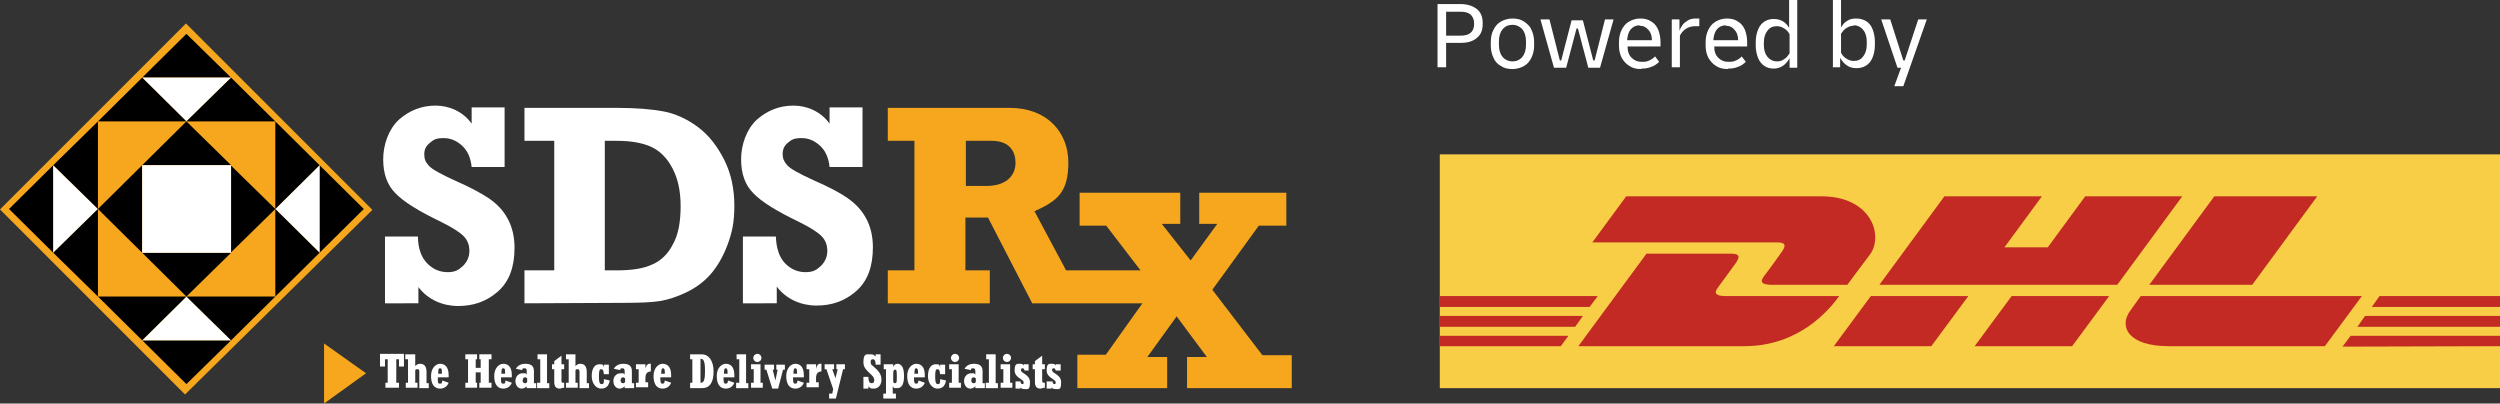 <?xml version="1.0" encoding="UTF-8"?>
<svg id="Layer_1" xmlns="http://www.w3.org/2000/svg" version="1.1" viewBox="0 0 553.9 89.4">
  <rect x="0" y="0" width="553.9" height="89.4" fill="#333333" stroke="none"/>
  <!-- Generator: Adobe Illustrator 29.5.0, SVG Export Plug-In . SVG Version: 2.1.0 Build 137)  -->
  <defs>
    <style>
      .st0 {
        fill: none;
      }

      .st1 {
        fill: #f6a71d;
      }

      .st2 {
        fill: #fff;
      }

      .st3 {
        fill: #f7ce46;
      }

      .st4 {
        fill: #c22a23;
      }
    </style>
  </defs>
  <polygon class="st1" points="41 87.4 0 46.4 41.2 5.2 82.5 46.5 41 87.4"/>
  <path class="st2" d="M85.3,67.2v-14.8h7.3c0,2.7.8,4.7,2.1,6,1.3,1.3,2.8,1.9,4.5,1.9s2.4-.5,3.4-1.4c.9-.9,1.4-2,1.4-3.3s-.4-2.4-1.3-3.3c-.9-.9-2.5-1.9-4.9-3.1-5-2.4-8.4-4.5-10.2-6.4-1.8-1.8-2.7-4.3-2.7-7.5s1.2-6.7,3.5-8.8c2.4-2.1,5.1-3.1,8.1-3.1s6.1,1.3,8,4v-3.6h7.3v13.2h-7.3c-.2-2-.9-3.6-2.1-4.7s-2.5-1.7-4.1-1.7-2.2.3-3,1c-.9.7-1.3,1.5-1.3,2.6s.3,1.7,1,2.5,2.7,1.9,6,3.4c3.2,1.4,5.6,2.7,7.4,3.9,1.7,1.2,3.1,2.6,4.1,4.5,1,1.8,1.5,4,1.5,6.4,0,4.3-1.2,7.5-3.7,9.7s-5.4,3.2-8.8,3.2-6.7-1.4-8.8-4.2v3.6"/>
  <path class="st2" d="M116.2,67.2v-7.3h6.6v-28.7h-6.6v-7.3h20.5c4.3,0,7.8.3,10.4.8,2.6.5,5.2,1.7,7.6,3.5,2.4,1.8,4.3,4.3,5.8,7.3s2.2,6.4,2.2,10.1-.5,5.9-1.5,8.6c-1,2.7-2.3,4.9-3.8,6.6-1.5,1.7-3.3,3-5.4,4-2.1,1-4,1.6-5.8,1.9-1.8.3-4.5.4-8.1.4M134,59.9h2.7c3.3,0,5.9-.4,7.8-1.3,1.9-.8,3.5-2.3,4.6-4.5,1.2-2.1,1.7-5,1.7-8.4s-.6-6.1-1.8-8.4c-1.2-2.3-2.8-3.9-4.8-4.8s-4.6-1.3-7.6-1.3h-2.6v28.7Z"/>
  <path class="st2" d="M164.6,67.2v-14.8h7.3c.1,2.7.8,4.7,2.1,6s2.8,1.9,4.5,1.9,2.4-.5,3.4-1.4c.9-.9,1.4-2,1.4-3.3s-.4-2.4-1.3-3.3c-.9-.9-2.5-1.9-4.9-3.1-5-2.4-8.4-4.5-10.2-6.4-1.8-1.8-2.7-4.3-2.7-7.5s1.2-6.7,3.5-8.8c2.4-2.1,5.1-3.1,8.1-3.1s6.1,1.3,8,4v-3.6h7.3v13.2h-7.3c-.2-2-.9-3.6-2.1-4.7-1.2-1.1-2.5-1.7-4.1-1.7s-2.2.3-3,1c-.8.6-1.2,1.5-1.2,2.5s.3,1.7,1,2.5,2.7,1.9,6,3.4c3.2,1.4,5.7,2.7,7.4,3.9s3.1,2.6,4.1,4.5c1,1.8,1.5,4,1.5,6.4,0,4.3-1.2,7.5-3.7,9.7s-5.4,3.2-8.8,3.2-6.7-1.4-8.8-4.2v3.7"/>
  <path class="st1" d="M260.9,67.2h-32.2l-9.8-19h-5v11.7h5.4v7.3h-22.6v-7.3h5.9v-28.7h-5.9v-7.3h27c8.4,0,13,5.5,13,12.1s-2.4,8.5-7.5,10.8l7,13.1h24.6v7.3h.1ZM218.5,41.2c5,0,6.5-2.8,6.5-5.1s-1.1-4.9-5.3-4.9h-5.7v10h4.5Z"/>
  <path class="st1" d="M238.7,78.6h6.3l10.6-14.9-10.5-13.7h-5.9v-7.3h22.3v6.9h-4.1l6.4,8.1,5.9-8.1h-4v-6.9h19.3v7.3h-6.1l-10.3,14.2,11.1,14.5h6.5v7.3h-23.2v-6.9h4.4l-6.7-9-6.5,9h4.4v6.9h-19.9v-7.4h0Z"/>
  <path class="st1" d="M9.5,45.8"/>
  <g>
    <path d="M8.9,45.8"/>
    <path d="M76.4,68.8"/>
  </g>
  <g>
    <polygon class="st0" points="41.4 84.9 2.4 46.3 41.6 7.6 80.6 46.2 41.4 84.9"/>
    <polyline class="st0" points="41.3 7.5 51.2 17.2 31.5 17.2"/>
    <polyline class="st0" points="41.3 26.9 51.2 17.2 31.5 17.2"/>
    <polyline class="st0" points="51.2 17.2 61 26.9 41.3 26.9"/>
    <polyline class="st0" points="31.5 17.2 41.3 26.9 21.7 26.9"/>
    <polyline class="st0" points="41.3 26.9 51.2 36.6 31.5 36.6"/>
    <polyline class="st0" points="41.3 85.1 51.2 75.4 31.5 75.4"/>
    <polyline class="st0" points="41.3 65.7 51.2 75.4 31.5 75.4"/>
    <polyline class="st0" points="51.2 75.4 61 65.7 41.3 65.7"/>
    <polyline class="st0" points="31.5 75.4 41.3 65.7 21.7 65.7"/>
    <polyline class="st0" points="41.3 65.7 51.2 56 31.5 56"/>
    <polyline class="st0" points="2 46.3 11.8 36.6 11.8 56"/>
    <polyline class="st0" points="21.7 46.3 11.8 36.6 11.8 56"/>
    <polyline class="st0" points="11.8 36.6 21.7 26.9 21.7 46.3"/>
    <polyline class="st0" points="11.8 56 21.7 46.3 21.7 65.7"/>
    <polyline class="st0" points="21.7 46.3 31.5 36.6 31.5 56"/>
    <polyline class="st0" points="80.6 46.3 70.8 56 70.8 36.6"/>
    <polyline class="st0" points="61 46.3 70.8 56 70.8 36.6"/>
    <polyline class="st0" points="70.8 56 61 65.7 61 46.3"/>
    <polyline class="st0" points="70.8 36.6 61 46.3 61 26.9"/>
    <polyline class="st0" points="61 46.3 51.1 56 51.1 36.6"/>
    <rect class="st0" x="31.5" y="36.6" width="19.7" height="19.4"/>
  </g>
  <g>
    <polygon class="st1" points="41.4 84.9 2.4 46.3 41.6 7.6 80.6 46.2 41.4 84.9"/>
    <polyline points="41.3 7.5 51.2 17.2 31.5 17.2"/>
    <polyline class="st2" points="41.3 26.9 51.2 17.2 31.5 17.2"/>
    <polyline points="51.2 17.2 61 26.9 41.3 26.9"/>
    <polyline points="31.5 17.2 41.3 26.9 21.7 26.9"/>
    <polyline points="41.3 26.9 51.2 36.6 31.5 36.6"/>
    <polyline points="41.3 85.1 51.2 75.4 31.5 75.4"/>
    <polyline class="st2" points="41.3 65.7 51.2 75.4 31.5 75.4"/>
    <polyline points="51.2 75.4 61 65.7 41.3 65.7"/>
    <polyline points="31.5 75.4 41.3 65.7 21.7 65.7"/>
    <polyline points="41.3 65.7 51.2 56 31.5 56"/>
    <polyline points="2 46.3 11.8 36.6 11.8 56"/>
    <polyline class="st2" points="21.7 46.3 11.8 36.6 11.8 56"/>
    <polyline points="11.8 36.6 21.7 26.9 21.7 46.3"/>
    <polyline points="11.8 56 21.7 46.3 21.7 65.7"/>
    <polyline points="21.7 46.3 31.5 36.6 31.5 56"/>
    <polyline points="80.6 46.3 70.8 56 70.8 36.6"/>
    <polyline class="st2" points="61 46.3 70.8 56 70.8 36.6"/>
    <polyline points="70.8 56 61 65.7 61 46.3"/>
    <polyline points="70.8 36.6 61 46.3 61 26.9"/>
    <polyline points="61 46.3 51.1 56 51.1 36.6"/>
    <rect class="st2" x="31.5" y="36.6" width="19.7" height="19.4"/>
  </g>
  <polyline class="st1" points="81.1 82.7 71.8 76.1 71.8 89.4"/>
  <g>
    <path class="st2" d="M85.3,84.8h.6v-5.2h-.6v1.6h-1.1v-2.8h5.3v2.8h-1.1v-1.6h-.6v5.2h.6v1.1h-3v-1.1h-.1Z"/>
    <path class="st2" d="M89.8,84.8h.6v-5.2h-.6v-1.1h2.2v2.6c.4-.4.7-.5,1.1-.5.9,0,1.4.6,1.4,1.8v2.5h.5v1.1h-2.1v-3.5c0-.5,0-.7-.4-.7s-.3,0-.5.2v2.8h.5v1.1h-2.6v-1.1h0Z"/>
    <path class="st2" d="M99.4,84.8c-.3.8-1,1.3-1.9,1.3-1.3,0-2-1-2-2.8s1.1-2.7,2-2.7,1.9.5,1.9,2.5v.5h-2.4c0,1.2,0,1.4.5,1.4s.4-.2.5-.7l1.4.5ZM97.9,82.8v-.3c0-.6,0-.9-.4-.9s-.4.3-.4,1.2c0,0,.8,0,.8,0Z"/>
    <path class="st2" d="M103.1,84.8h.6v-5.2h-.6v-1.1h2.6v1.1h-.3v1.9h1.1v-1.9h-.3v-1.1h2.7v1.1h-.6v5.2h.6v1.1h-2.7v-1.1h.3v-2.3h-1.1v2.3h.3v1.1h-2.6v-1.1Z"/>
    <path class="st2" d="M113.4,84.8c-.3.8-1,1.3-1.9,1.3-1.3,0-2-1-2-2.8s1.1-2.7,2-2.7,1.9.5,1.9,2.5v.5h-2.4c0,1.2,0,1.4.5,1.4s.4-.2.5-.7l1.4.5ZM111.9,82.8v-.3c0-.6,0-.9-.4-.9s-.4.3-.4,1.2c0,0,.8,0,.8,0Z"/>
    <path class="st2" d="M116.7,86v-.4c-.3.3-.7.5-1.1.5-.8,0-1.4-.7-1.4-1.7s.7-1.7,1.6-1.7.6,0,.9.3v-.6c0-.6,0-.8-.5-.8s-.4,0-.5.4l-1.4-.3c.4-.7,1.1-1.1,2.1-1.1s1.9.3,1.9,1.6v2.7h.5v1.1h-2.1ZM116.7,83.8c0-.2-.3-.2-.4-.2-.3,0-.5.3-.5.7s.2.6.5.6.3,0,.5-.3v-.8h0Z"/>
    <path class="st2" d="M119.1,84.8h.6v-5.2h-.6v-1.1h2.1v6.4h.5v1.1h-2.7v-1.2h0Z"/>
    <path class="st2" d="M124.9,85.9c-.3,0-.6.2-.9.2-.9,0-1.2-.6-1.2-1.5v-2.8h-.5v-1.1h.5v-.7l1.6-1.2v1.9h.6v1.1h-.6v2.4c0,.5,0,.6.4.6s.2,0,.2,0v1.2h0Z"/>
    <path class="st2" d="M125.4,84.8h.6v-5.2h-.6v-1.1h2.1v2.6c.4-.4.7-.5,1.1-.5.9,0,1.4.6,1.4,1.8v2.5h.5v1.1h-2.1v-3.5c0-.5-.1-.7-.4-.7s-.3,0-.5.2v2.8h.5v1.1h-2.6s0-1.1,0-1.1Z"/>
    <path class="st2" d="M135.1,84.3c-.2,1.2-.8,1.8-1.9,1.8s-2.1-1.1-2.1-2.8.7-2.6,1.7-2.6.8.2,1,.7h0v-.6h1.1v2.1h-1.1c-.1-.8-.2-1.1-.6-1.1s-.5.4-.5,1.6.1,1.7.6,1.7.5-.3.5-1.1l1.3.3Z"/>
    <path class="st2" d="M138.4,86v-.4c-.3.3-.7.5-1.1.5-.8,0-1.4-.7-1.4-1.7s.7-1.7,1.6-1.7.6,0,.9.3v-.6c0-.6-.1-.8-.5-.8s-.4,0-.5.4l-1.4-.3c.4-.7,1.1-1.1,2.1-1.1s1.9.3,1.9,1.6v2.7h.5v1.1h-2.1ZM138.4,83.8c-.1-.2-.3-.2-.4-.2-.3,0-.5.3-.5.7s.2.6.5.6.3,0,.5-.3v-.8h-.1Z"/>
    <path class="st2" d="M140.9,84.8h.6v-3h-.6v-1.1h2.1v1h0c.2-.9.6-1.2,1.2-1.1v1.7c-.8,0-1.2.5-1.2,1.5v.9h.6v1.1h-2.7v-1h0Z"/>
    <path class="st2" d="M148.7,84.8c-.3.8-1,1.3-1.9,1.3-1.3,0-2-1-2-2.8s1.1-2.7,2-2.7,1.9.5,1.9,2.5v.5h-2.4c0,1.2.1,1.4.5,1.4s.4-.2.5-.7l1.4.5ZM147.3,82.8v-.3c0-.6-.1-.9-.4-.9s-.4.3-.4,1.2c0,0,.8,0,.8,0Z"/>
    <path class="st2" d="M152.9,84.8h.5v-5.2h-.5v-1.1h2.6c1.5,0,2.6,1.4,2.6,3.8s-.8,3.7-2.6,3.7h-2.6v-1.2ZM155.2,84.8c.7,0,1-.4,1-2.7s-.4-2.6-1-2.6v5.3Z"/>
    <path class="st2" d="M162.7,84.8c-.3.8-1,1.3-1.9,1.3-1.3,0-2-1-2-2.8s1.1-2.7,2-2.7,1.9.5,1.9,2.5v.5h-2.4c0,1.2.1,1.4.5,1.4s.4-.2.5-.7l1.4.5ZM161.2,82.8v-.3c0-.6-.1-.9-.4-.9s-.4.3-.4,1.2c0,0,.8,0,.8,0Z"/>
    <path class="st2" d="M163.2,84.8h.6v-5.2h-.6v-1.1h2.1v6.4h.5v1.1h-2.7v-1.2h0Z"/>
    <path class="st2" d="M166.4,84.8h.6v-3h-.6v-1.1h2.1v4.1h.5v1.1h-2.6v-1.1ZM166.9,79.3c0-.5.4-.9.9-.9s.9.4.9.9-.4.9-.9.9-.9-.4-.9-.9Z"/>
    <path class="st2" d="M169.8,81.9h-.4v-1.1h2.1v1.1h-.3l.6,2.4h0l.5-2.4h-.3v-1.1h1.9v1.1h-.4l-1.1,4.2h-1.3l-1.3-4.2Z"/>
    <path class="st2" d="M178.1,84.8c-.3.8-1,1.3-1.9,1.3-1.3,0-2-1-2-2.8s1.1-2.7,2-2.7,1.9.5,1.9,2.5v.5h-2.4c0,1.2.1,1.4.5,1.4s.4-.2.5-.7l1.4.5ZM176.6,82.8v-.3c0-.6-.1-.9-.4-.9s-.4.3-.4,1.2c0,0,.8,0,.8,0Z"/>
    <path class="st2" d="M178.7,84.8h.6v-3h-.6v-1.1h2.1v1h0c.2-.9.6-1.2,1.2-1.1v1.7c-.8,0-1.2.5-1.2,1.5v.9h.6v1.1h-2.7v-1h0Z"/>
    <path class="st2" d="M183.7,87.2h.7l.2-1-1.5-4.4h-.4v-1.1h2.1v1.1h-.4l.7,2h0l.5-2h-.3v-1.1h1.9v1.1h-.4l-1.6,6.5h-1.5v-1.1Z"/>
    <path class="st2" d="M191.3,83.5h1.1c0,.9.2,1.4.7,1.4s.6-.3.6-.7c0-1.3-2.4-1.9-2.4-3.9s.6-1.8,1.5-1.8.8.2,1.2.5v-.5h1.1v2.3h-1.1c0-.9-.2-1.2-.6-1.2s-.5.2-.5.6.1.6.4.8c.3.3.6.5,1,.9.7.7,1,1.4,1,2.2,0,1.2-.7,2-1.7,2s-.8-.2-1.2-.5v.5h-1.1v-2.6h0Z"/>
    <path class="st2" d="M195.8,87.2h.5v-5.4h-.5v-1.1h2.1v.6h0c.2-.5.6-.7.9-.7,1,0,1.5.9,1.5,2.7s-.5,2.7-1.5,2.7-.7,0-1-.5v1.7h.7v1.1h-2.8v-1.1h.1ZM198.3,84.9c.4,0,.4-.3.4-1.6s-.1-1.4-.4-1.4-.4.3-.4.9v1.1c0,.8,0,1,.4,1Z"/>
    <path class="st2" d="M204.9,84.8c-.3.8-1,1.3-1.9,1.3-1.3,0-2-1-2-2.8s1.1-2.7,2-2.7,1.9.5,1.9,2.5v.5h-2.4c0,1.2.1,1.4.5,1.4s.4-.2.5-.7l1.4.5ZM203.4,82.8v-.3c0-.6-.1-.9-.4-.9s-.4.3-.4,1.2c0,0,.8,0,.8,0Z"/>
    <path class="st2" d="M209.6,84.3c-.2,1.2-.8,1.8-1.9,1.8s-2.1-1.1-2.1-2.8.7-2.6,1.7-2.6.8.2,1,.7h0v-.6h1.1v2.1h-1.1c-.1-.8-.2-1.1-.6-1.1s-.5.4-.5,1.6.1,1.7.6,1.7.5-.3.5-1.1l1.3.3Z"/>
    <path class="st2" d="M210.3,84.8h.6v-3h-.6v-1.1h2.1v4.1h.5v1.1h-2.6v-1.1ZM210.7,79.3c0-.5.4-.9.9-.9s.9.4.9.9-.4.9-.9.9-.9-.4-.9-.9Z"/>
    <path class="st2" d="M216.1,86v-.4c-.3.3-.7.5-1.1.5-.8,0-1.4-.7-1.4-1.7s.7-1.7,1.6-1.7.6,0,.9.3v-.6c0-.6-.1-.8-.5-.8s-.4,0-.5.4l-1.4-.3c.4-.7,1.1-1.1,2.1-1.1s1.9.3,1.9,1.6v2.7h.5v1.1h-2.1ZM216.1,83.8c-.1-.2-.3-.2-.4-.2-.3,0-.5.3-.5.7s.2.6.5.6.3,0,.5-.3v-.8h-.1Z"/>
    <path class="st2" d="M218.5,84.8h.6v-5.2h-.6v-1.1h2.1v6.4h.5v1.1h-2.7v-1.2h0Z"/>
    <path class="st2" d="M221.7,84.8h.6v-3h-.6v-1.1h2.1v4.1h.5v1.1h-2.6v-1.1ZM222.2,79.3c0-.5.4-.9.9-.9s.9.4.9.9-.4.9-.9.9-.9-.4-.9-.9Z"/>
    <path class="st2" d="M225,84.5h1.1c0,.4.2.6.4.6s.3,0,.3-.4c0-.7-2-1-2-2.6s.5-1.5,1.2-1.5.7.3.8.4h0v-.3h1.1v1.4h-.9c-.1-.4-.2-.5-.4-.5s-.4,0-.4.4c0,.8,2,.9,2,2.7s-.5,1.5-1.2,1.5-.7-.2-.9-.4h0v.3h-1.1v-1.6Z"/>
    <path class="st2" d="M231.4,85.9c-.3,0-.6.2-.9.2-.9,0-1.2-.6-1.2-1.5v-2.8h-.5v-1.1h.5v-.7l1.6-1.2v1.9h.6v1.1h-.6v2.4c0,.5.1.6.4.6s.2,0,.2,0v1.2h-.1Z"/>
    <path class="st2" d="M232.1,84.5h1.1c0,.4.2.6.4.6s.3,0,.3-.4c0-.7-2-1-2-2.6s.5-1.5,1.2-1.5.7.3.8.4h0v-.3h1.1v1.4h-1.1c-.1-.4-.2-.5-.4-.5s-.4,0-.4.4c0,.8,2,.9,2,2.7s-.5,1.5-1.2,1.5-.7-.2-.9-.4h0v.3h-1.1v-1.6h.2Z"/>
  </g>
  <g>
    <rect class="st3" x="319" y="34.2" width="234.9" height="51.8"/>
    <g>
      <g>
        <g>
          <polygon class="st4" points="319 70 350.7 70 349 72.4 319 72.4 319 70 319 70"/>
          <polygon class="st4" points="319 65.6 354 65.6 352.2 68 319 68 319 65.6 319 65.6"/>
          <polygon class="st4" points="319 74.4 347.5 74.4 345.8 76.7 319 76.7 319 74.4 319 74.4"/>
        </g>
        <g>
          <polygon class="st4" points="553.9 72.4 522.3 72.4 524 70 553.9 70 553.9 72.4 553.9 72.4"/>
          <polygon class="st4" points="553.9 76.7 519 76.8 520.8 74.4 553.9 74.4 553.9 76.7 553.9 76.7"/>
          <polygon class="st4" points="527.2 65.6 553.9 65.6 553.9 68 525.5 68 527.2 65.6 527.2 65.6"/>
        </g>
      </g>
      <g>
        <path class="st4" d="M349.7,76.7l15.1-20.5h18.7c2.1,0,2,.8,1,2.2-1,1.4-2.8,3.8-3.8,5.2-.5.7-1.5,2,1.7,2h25.1c-2.1,2.9-8.8,11.1-21,11.1h-36.8Z"/>
        <path class="st4" d="M436.1,65.6l-8.2,11.1h-21.6s8.2-11.1,8.2-11.1h21.6Z"/>
        <path class="st4" d="M467.3,65.6l-8.2,11.1h-21.6s8.2-11.1,8.2-11.1h21.6Z"/>
        <path class="st4" d="M474.3,65.6s-1.6,2.2-2.3,3.2c-2.7,3.7-.3,7.9,8.5,7.9h34.6l8.2-11.1h-49Z"/>
      </g>
      <g>
        <path class="st4" d="M360.3,43.5l-7.5,10.2h40.9c2.1,0,2,.8,1,2.2-1,1.4-2.7,3.8-3.8,5.2-.5.7-1.5,2,1.7,2h16.7s2.7-3.7,5-6.7c3.1-4.2.3-12.9-10.7-12.9h-43.3Z"/>
        <polygon class="st4" points="469.1 63.1 416.4 63.1 430.8 43.5 452.4 43.5 444.1 54.8 453.7 54.8 462 43.5 483.5 43.5 469.1 63.1 469.1 63.1"/>
        <path class="st4" d="M513.4,43.5l-14.4,19.6h-22.8s14.4-19.6,14.4-19.6h22.8Z"/>
      </g>
    </g>
    <g>
      <path class="st2" d="M318.5,15V.9h5.1c1.5,0,2.7.4,3.6,1.1.9.7,1.3,1.8,1.3,3v.4c0,1.3-.4,2.3-1.3,3-.9.8-2.1,1.1-3.6,1.1h-3.2v5.4h-1.9ZM323.6,2.6h-3.2v5.3h3.2c1,0,1.7-.2,2.2-.6.5-.4.8-1.1.8-1.9v-.3c0-.8-.3-1.4-.8-1.9-.5-.4-1.2-.6-2.2-.6Z"/>
      <path class="st2" d="M335.1,15.3c-1,0-1.9-.2-2.6-.7-.7-.4-1.3-1-1.6-1.8-.4-.8-.6-1.7-.6-2.7v-.8c0-1,.2-2,.6-2.7.4-.8.9-1.4,1.6-1.8s1.6-.7,2.6-.7,1.9.2,2.6.7,1.3,1,1.6,1.8c.4.8.6,1.7.6,2.7v.8c0,1-.2,1.9-.6,2.7-.4.8-.9,1.4-1.6,1.8-.7.4-1.6.7-2.6.7ZM335.1,13.6c.9,0,1.6-.3,2.2-1,.5-.6.8-1.5.8-2.7v-.7c0-1.2-.3-2.1-.8-2.7-.5-.6-1.3-1-2.2-1s-1.6.3-2.2,1c-.5.6-.8,1.5-.8,2.7v.7c0,1.2.3,2.1.8,2.7.5.6,1.3,1,2.2,1Z"/>
      <path class="st2" d="M344.3,15l-3-10.7h2l2.3,9.1h.3l2.3-8.9h2.5l2.3,8.9h.3l2.3-9.1h1.9l-3,10.7h-2.6l-2.3-8.7h-.3l-2.3,8.7h-2.6Z"/>
      <path class="st2" d="M363.6,15.3c-1,0-1.9-.2-2.6-.7-.7-.4-1.3-1.1-1.7-1.8-.4-.8-.6-1.7-.6-2.7v-.8c0-1,.2-1.9.6-2.7.4-.8.9-1.4,1.6-1.8.7-.4,1.5-.7,2.5-.7s1.8.2,2.5.7c.7.4,1.2,1.1,1.5,1.8.3.8.5,1.7.5,2.7v1h-7.3c0,1.1.3,1.9.9,2.5s1.3.9,2.3.9,1.1-.1,1.6-.3.9-.5,1.3-.9l.9,1.2c-.5.5-1.1.9-1.7,1.1-.7.3-1.4.4-2.2.4ZM363.3,5.6c-.8,0-1.5.3-2,.9-.5.6-.7,1.4-.8,2.4h5.5c0-1-.3-1.8-.8-2.3-.5-.6-1.1-.9-2-.9Z"/>
      <path class="st2" d="M370.4,15V4.3h1.7v2.5c.2-.5.4-.9.7-1.3.3-.4.7-.7,1.2-1,.5-.3,1.1-.4,1.7-.4s.5,0,.8,0v1.7c-.1,0-.2,0-.4,0s-.3,0-.4,0c-.9,0-1.6.2-2.2.6-.6.4-1,.9-1.3,1.5v7h-1.8Z"/>
      <path class="st2" d="M382.8,15.3c-1,0-1.9-.2-2.6-.7-.7-.4-1.3-1.1-1.7-1.8-.4-.8-.6-1.7-.6-2.7v-.8c0-1,.2-1.9.6-2.7.4-.8.9-1.4,1.6-1.8.7-.4,1.5-.7,2.5-.7s1.8.2,2.5.7c.7.4,1.2,1.1,1.5,1.8.3.8.5,1.7.5,2.7v1h-7.3c0,1.1.3,1.9.9,2.5s1.3.9,2.3.9,1.1-.1,1.6-.3.9-.5,1.3-.9l.9,1.2c-.5.5-1.1.9-1.7,1.1-.7.3-1.4.4-2.2.4ZM382.4,5.6c-.8,0-1.5.3-2,.9-.5.6-.7,1.4-.8,2.4h5.5c0-1-.3-1.8-.8-2.3-.5-.6-1.1-.9-2-.9Z"/>
      <path class="st2" d="M393,15.2c-.8,0-1.5-.2-2.1-.6-.6-.4-1.1-1-1.4-1.8-.3-.8-.5-1.7-.5-2.7v-.8c0-1,.2-2,.5-2.7.3-.8.8-1.4,1.4-1.8.6-.4,1.3-.6,2.1-.6s1.4.2,2,.5c.6.4,1.1.9,1.4,1.5V0h1.8v15h-1.7v-2.1c-.4.7-.9,1.3-1.5,1.7-.6.4-1.3.6-2.1.6ZM390.8,10c0,1.1.3,2,.8,2.6.5.6,1.2,1,2.1,1s1.1-.2,1.6-.5.9-.8,1.2-1.3v-4.2c-.3-.6-.7-1-1.2-1.3-.5-.3-1-.5-1.6-.5-.9,0-1.6.3-2.1,1-.5.6-.8,1.5-.8,2.6v.7Z"/>
      <path class="st2" d="M406.1,15V0h1.8v6.1c.4-.7.8-1.2,1.4-1.5.6-.4,1.2-.5,2-.5s1.5.2,2.2.6c.6.4,1.1,1,1.4,1.8.3.8.5,1.7.5,2.7v.8c0,1-.2,2-.5,2.7-.3.8-.8,1.4-1.4,1.8-.6.4-1.3.6-2.2.6s-1.5-.2-2.1-.6c-.6-.4-1.1-1-1.5-1.7v2.1h-1.7ZM410.7,5.7c-.6,0-1.1.2-1.6.5-.5.3-.9.8-1.2,1.3v4.2c.3.6.7,1,1.2,1.3s1,.5,1.6.5c.9,0,1.6-.3,2.1-1,.5-.6.8-1.5.8-2.6v-.7c0-1.1-.3-2-.8-2.6-.5-.6-1.2-1-2.1-1Z"/>
      <path class="st2" d="M419.7,19.1l1.5-4.1h-.8l-3.6-10.7h2l2.9,9.1h.3l3-9.1h1.9l-5.2,14.8h-1.9Z"/>
    </g>
  </g>
</svg>
